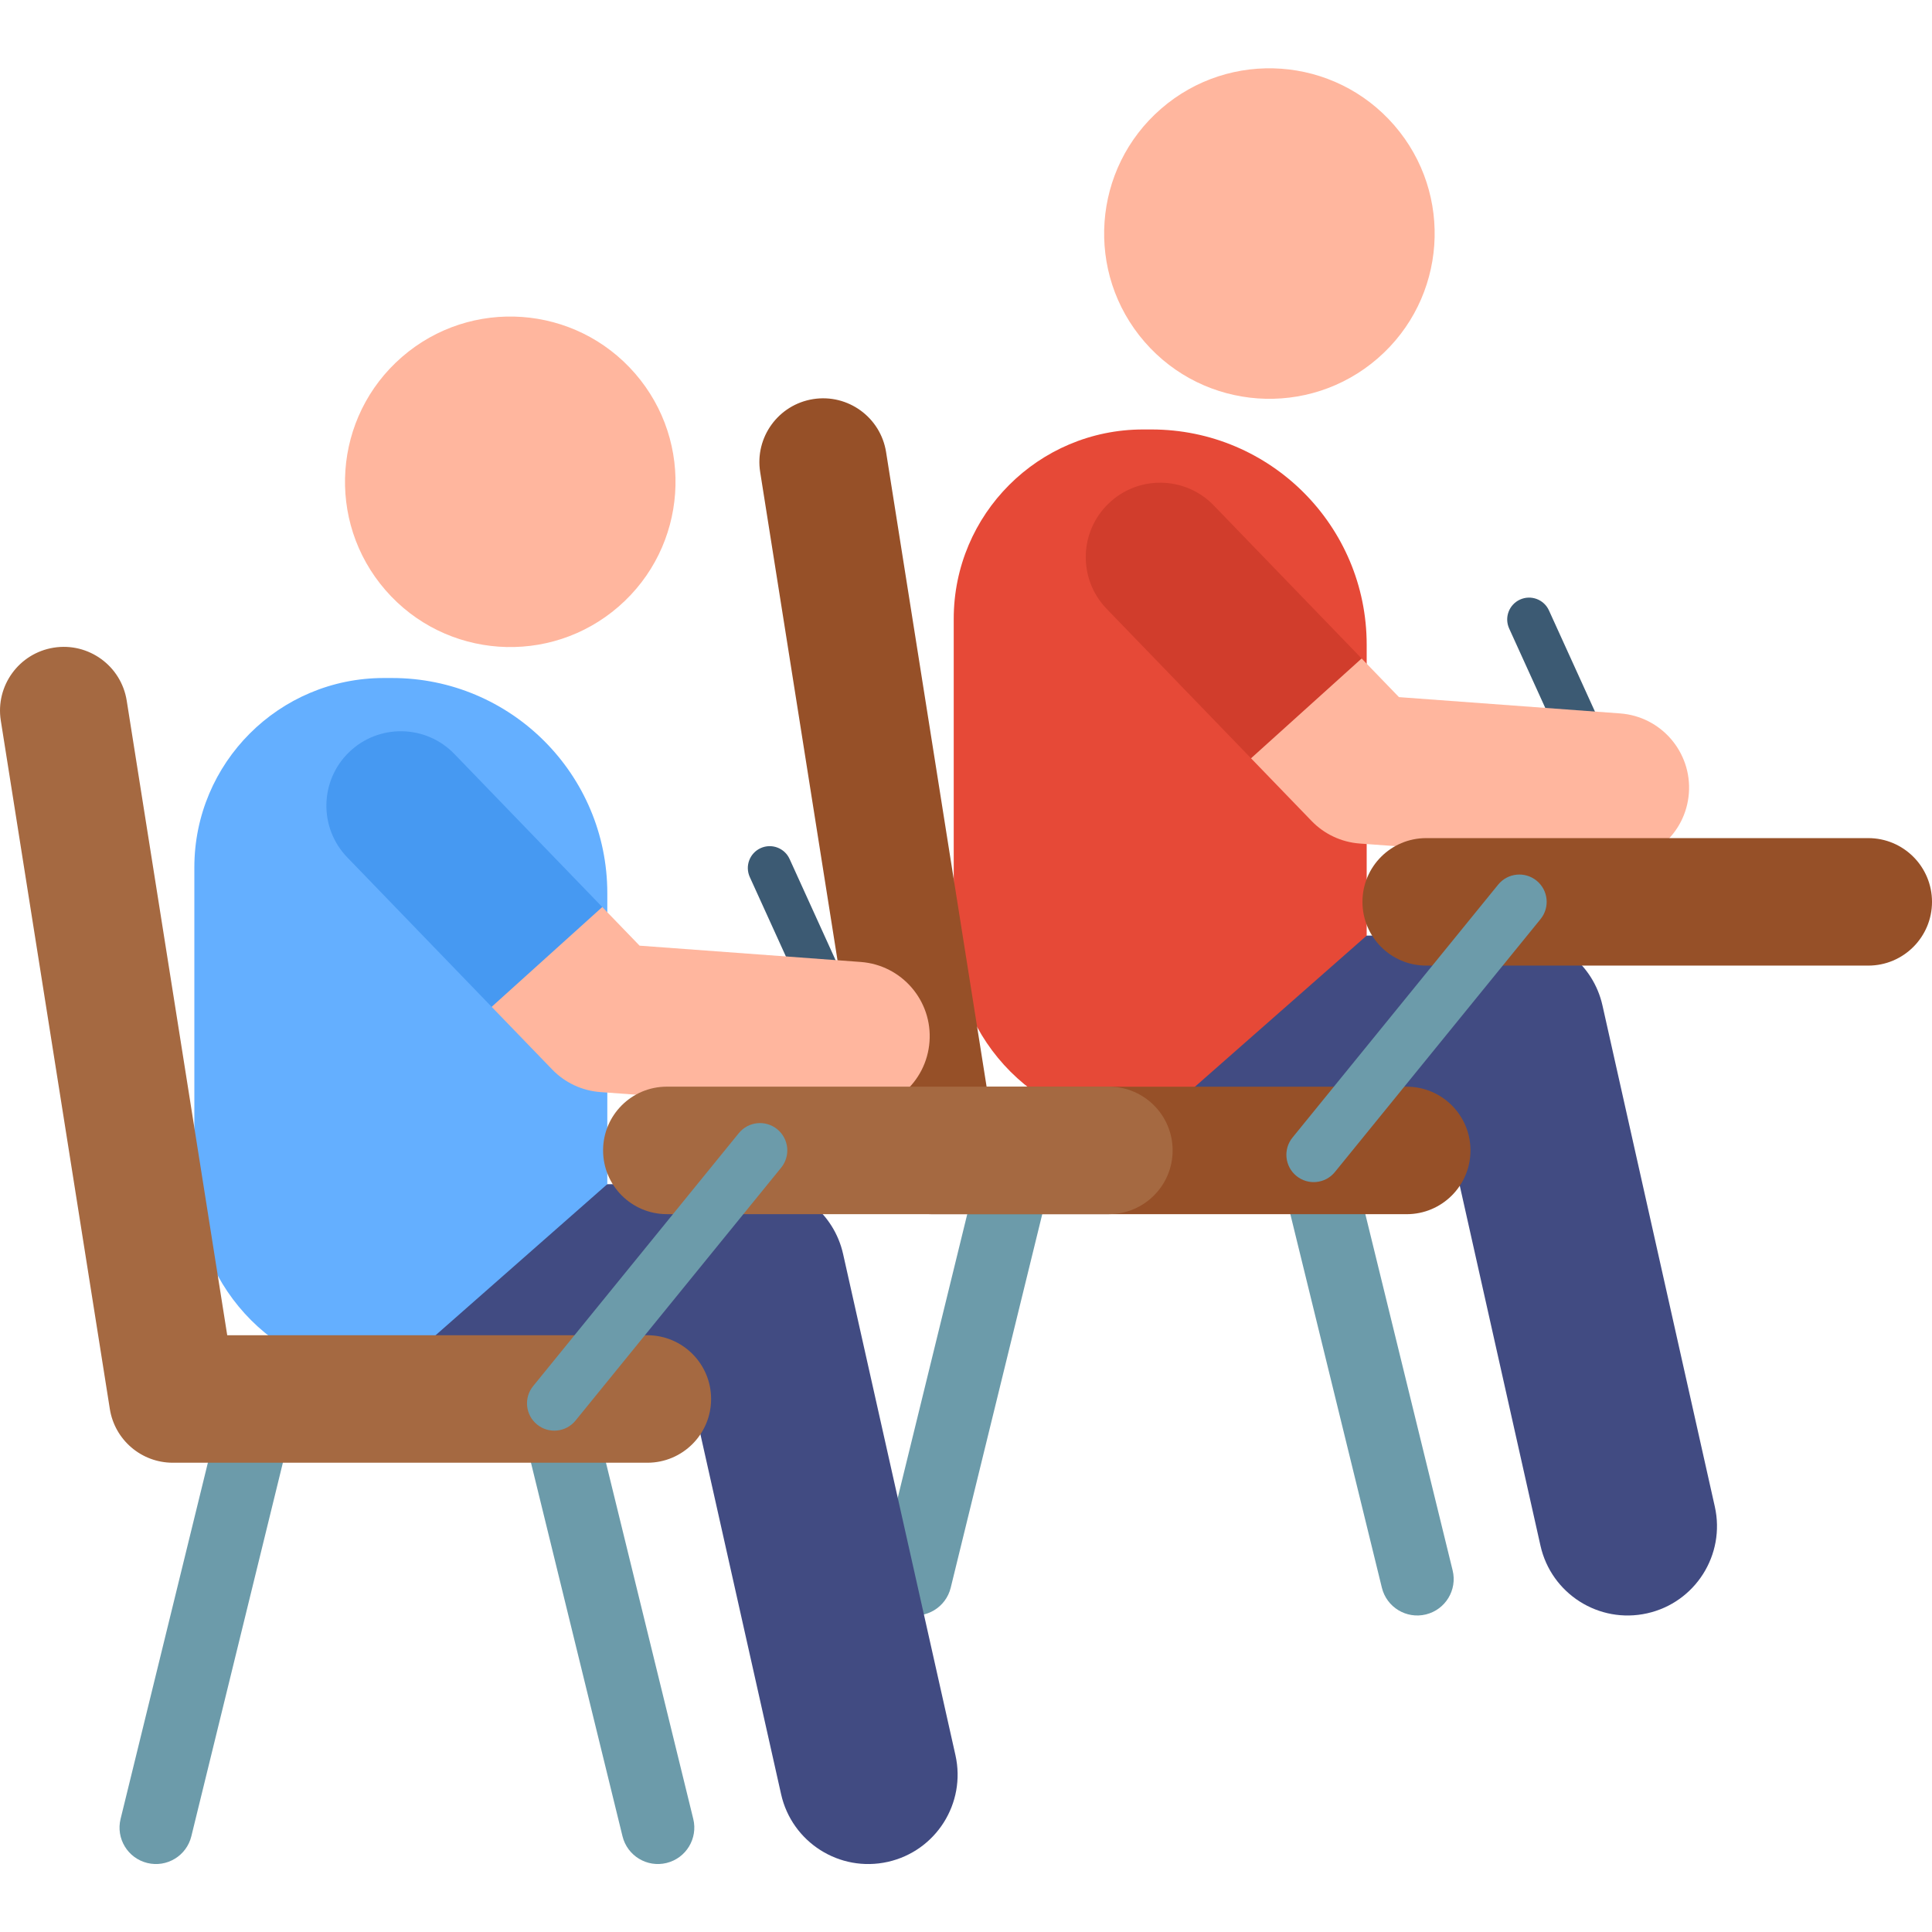 <svg xmlns="http://www.w3.org/2000/svg" id="fi_2103305" height="512" viewBox="0 0 509.774 509.774" width="512"><path d="m429.471 226.43c-2.192 0-4.286-1.256-5.253-3.381l-26.013-57.209c-1.318-2.899-.037-6.318 2.863-7.636 2.901-1.319 6.317-.036 7.636 2.863l26.013 57.209c1.318 2.899.037 6.318-2.863 7.636-.774.352-1.585.518-2.383.518z" fill="#3c5a73"></path><path d="m406.467 407.84-25.517-113.828h-88.793c-13.018 0-23.571-10.553-23.571-23.571s10.553-23.571 23.571-23.571h107.666c11.032 0 20.587 7.651 23 18.415l29.645 132.243c2.848 12.703-5.141 25.309-17.844 28.156-12.752 2.857-25.32-5.187-28.157-17.844z" fill="#414b82"></path><path d="m239.231 425.982c-5.155-1.263-8.311-6.467-7.048-11.622l27.68-112.959c1.264-5.155 6.468-8.308 11.622-7.047 5.155 1.263 8.311 6.467 7.048 11.622l-27.68 112.959c-1.26 5.137-6.448 8.313-11.622 7.047z" fill="#6c9baa"></path><path d="m364.62 418.934-27.68-112.959c-1.263-5.155 1.892-10.359 7.048-11.622 5.156-1.264 10.358 1.892 11.622 7.047l27.68 112.959c1.263 5.155-1.892 10.359-7.048 11.622-5.155 1.264-10.358-1.891-11.622-7.047z" fill="#6c9baa"></path><path d="m303.817 113.318h-2.199c-27.598 0-49.97 22.372-49.97 49.97v83.326c0 28.242 22.895 51.137 51.137 51.137l57.826-50.881v-76.758c0-31.367-25.428-56.794-56.794-56.794z" fill="#e64937"></path><ellipse cx="335.091" cy="61.56" fill="#ffb69e" rx="43.626" ry="43.626" transform="matrix(.755 -.655 .655 .755 41.626 234.632)"></ellipse><path d="m424.591 227.421-65.824-4.85c-4.814-.355-9.329-2.47-12.683-5.941l-15.989-16.55 4.997-25.032 24.188-1.299 9.849 10.194 58.35 4.3c10.819.797 18.943 10.214 18.146 21.033-.804 10.888-10.289 18.941-21.034 18.145z" fill="#ffb69e"></path><path d="m359.279 173.749-39.024-40.392c-7.538-7.802-19.971-8.015-27.775-.478-7.801 7.538-8.015 19.973-.478 27.774l38.092 39.427z" fill="#d13d2c"></path><path d="m371.176 320.371h-125.22c-8.273 0-15.317-6.017-16.611-14.188l-28.768-181.634c-1.454-9.174 4.806-17.79 13.981-19.243 9.172-1.451 17.789 4.806 19.242 13.981l26.522 167.446h110.855c9.289 0 16.819 7.53 16.819 16.819-.001 9.289-7.531 16.819-16.82 16.819z" fill="#965028"></path><path d="m492.956 254.782h-116.643c-9.289 0-16.819-7.53-16.819-16.819s7.53-16.819 16.819-16.819h116.642c9.289 0 16.819 7.53 16.819 16.819s-7.53 16.819-16.818 16.819z" fill="#965028"></path><path d="m342.083 310.295c-3.089-2.511-3.557-7.051-1.046-10.14l54.265-66.739c2.511-3.088 7.051-3.557 10.14-1.045 3.089 2.511 3.557 7.051 1.046 10.14l-54.265 66.739c-2.512 3.089-7.052 3.556-10.14 1.045z" fill="#6c9baa"></path><path d="m229.104 292.011c-2.192 0-4.286-1.256-5.253-3.381l-26.013-57.209c-1.318-2.899-.037-6.318 2.863-7.636 2.901-1.319 6.317-.036 7.636 2.863l26.013 57.209c1.318 2.899.037 6.318-2.863 7.636-.774.352-1.585.518-2.383.518z" fill="#3c5a73"></path><path d="m206.101 473.421-25.517-113.828h-88.794c-13.018 0-23.571-10.553-23.571-23.571s10.553-23.571 23.571-23.571h107.666c11.032 0 20.587 7.651 23 18.415l29.645 132.243c2.848 12.703-5.141 25.309-17.844 28.156-12.751 2.857-25.32-5.187-28.156-17.844z" fill="#414b82"></path><path d="m38.864 491.563c-5.155-1.263-8.311-6.467-7.048-11.622l27.68-112.959c1.264-5.155 6.468-8.308 11.622-7.047 5.155 1.263 8.311 6.467 7.048 11.622l-27.68 112.959c-1.26 5.137-6.448 8.313-11.622 7.047z" fill="#6c9baa"></path><path d="m164.253 484.515-27.68-112.959c-1.263-5.155 1.892-10.359 7.048-11.622 5.156-1.264 10.358 1.892 11.622 7.047l27.68 112.959c1.263 5.155-1.892 10.359-7.048 11.622-5.155 1.264-10.358-1.891-11.622-7.047z" fill="#6c9baa"></path><path d="m103.45 178.899h-2.199c-27.598 0-49.97 22.372-49.97 49.97v83.326c0 28.242 22.895 51.137 51.137 51.137l57.826-50.881v-76.758c0-31.367-25.428-56.794-56.794-56.794z" fill="#64afff"></path><ellipse cx="134.724" cy="127.141" fill="#ffb69e" rx="43.626" ry="43.626" transform="matrix(.755 -.655 .655 .755 -50.358 119.38)"></ellipse><path d="m224.224 293.002-65.824-4.85c-4.814-.355-9.329-2.47-12.683-5.941l-15.989-16.55 4.997-25.032 24.188-1.299 9.849 10.194 58.35 4.3c10.819.797 18.943 10.214 18.146 21.033-.804 10.888-10.289 18.941-21.034 18.145z" fill="#ffb69e"></path><path d="m158.912 239.33-39.024-40.392c-7.537-7.802-19.971-8.015-27.775-.478-7.801 7.537-8.015 19.973-.478 27.774l38.092 39.427z" fill="#4699f2"></path><path d="m170.809 385.952h-125.219c-8.273 0-15.317-6.017-16.611-14.188l-28.769-181.634c-1.454-9.174 4.806-17.79 13.981-19.243 9.172-1.451 17.789 4.806 19.242 13.981l26.522 167.446h110.855c9.289 0 16.819 7.53 16.819 16.819-.001 9.289-7.531 16.819-16.82 16.819z" fill="#a56941"></path><path d="m292.589 320.363h-116.642c-9.289 0-16.819-7.53-16.819-16.819s7.53-16.819 16.819-16.819h116.642c9.289 0 16.819 7.53 16.819 16.819s-7.53 16.819-16.819 16.819z" fill="#a56941"></path><path d="m141.716 375.876c-3.089-2.511-3.557-7.051-1.046-10.14l54.265-66.739c2.511-3.088 7.051-3.557 10.14-1.045 3.089 2.511 3.557 7.051 1.046 10.14l-54.265 66.739c-2.512 3.089-7.052 3.556-10.14 1.045z" fill="#6c9baa"></path></svg>